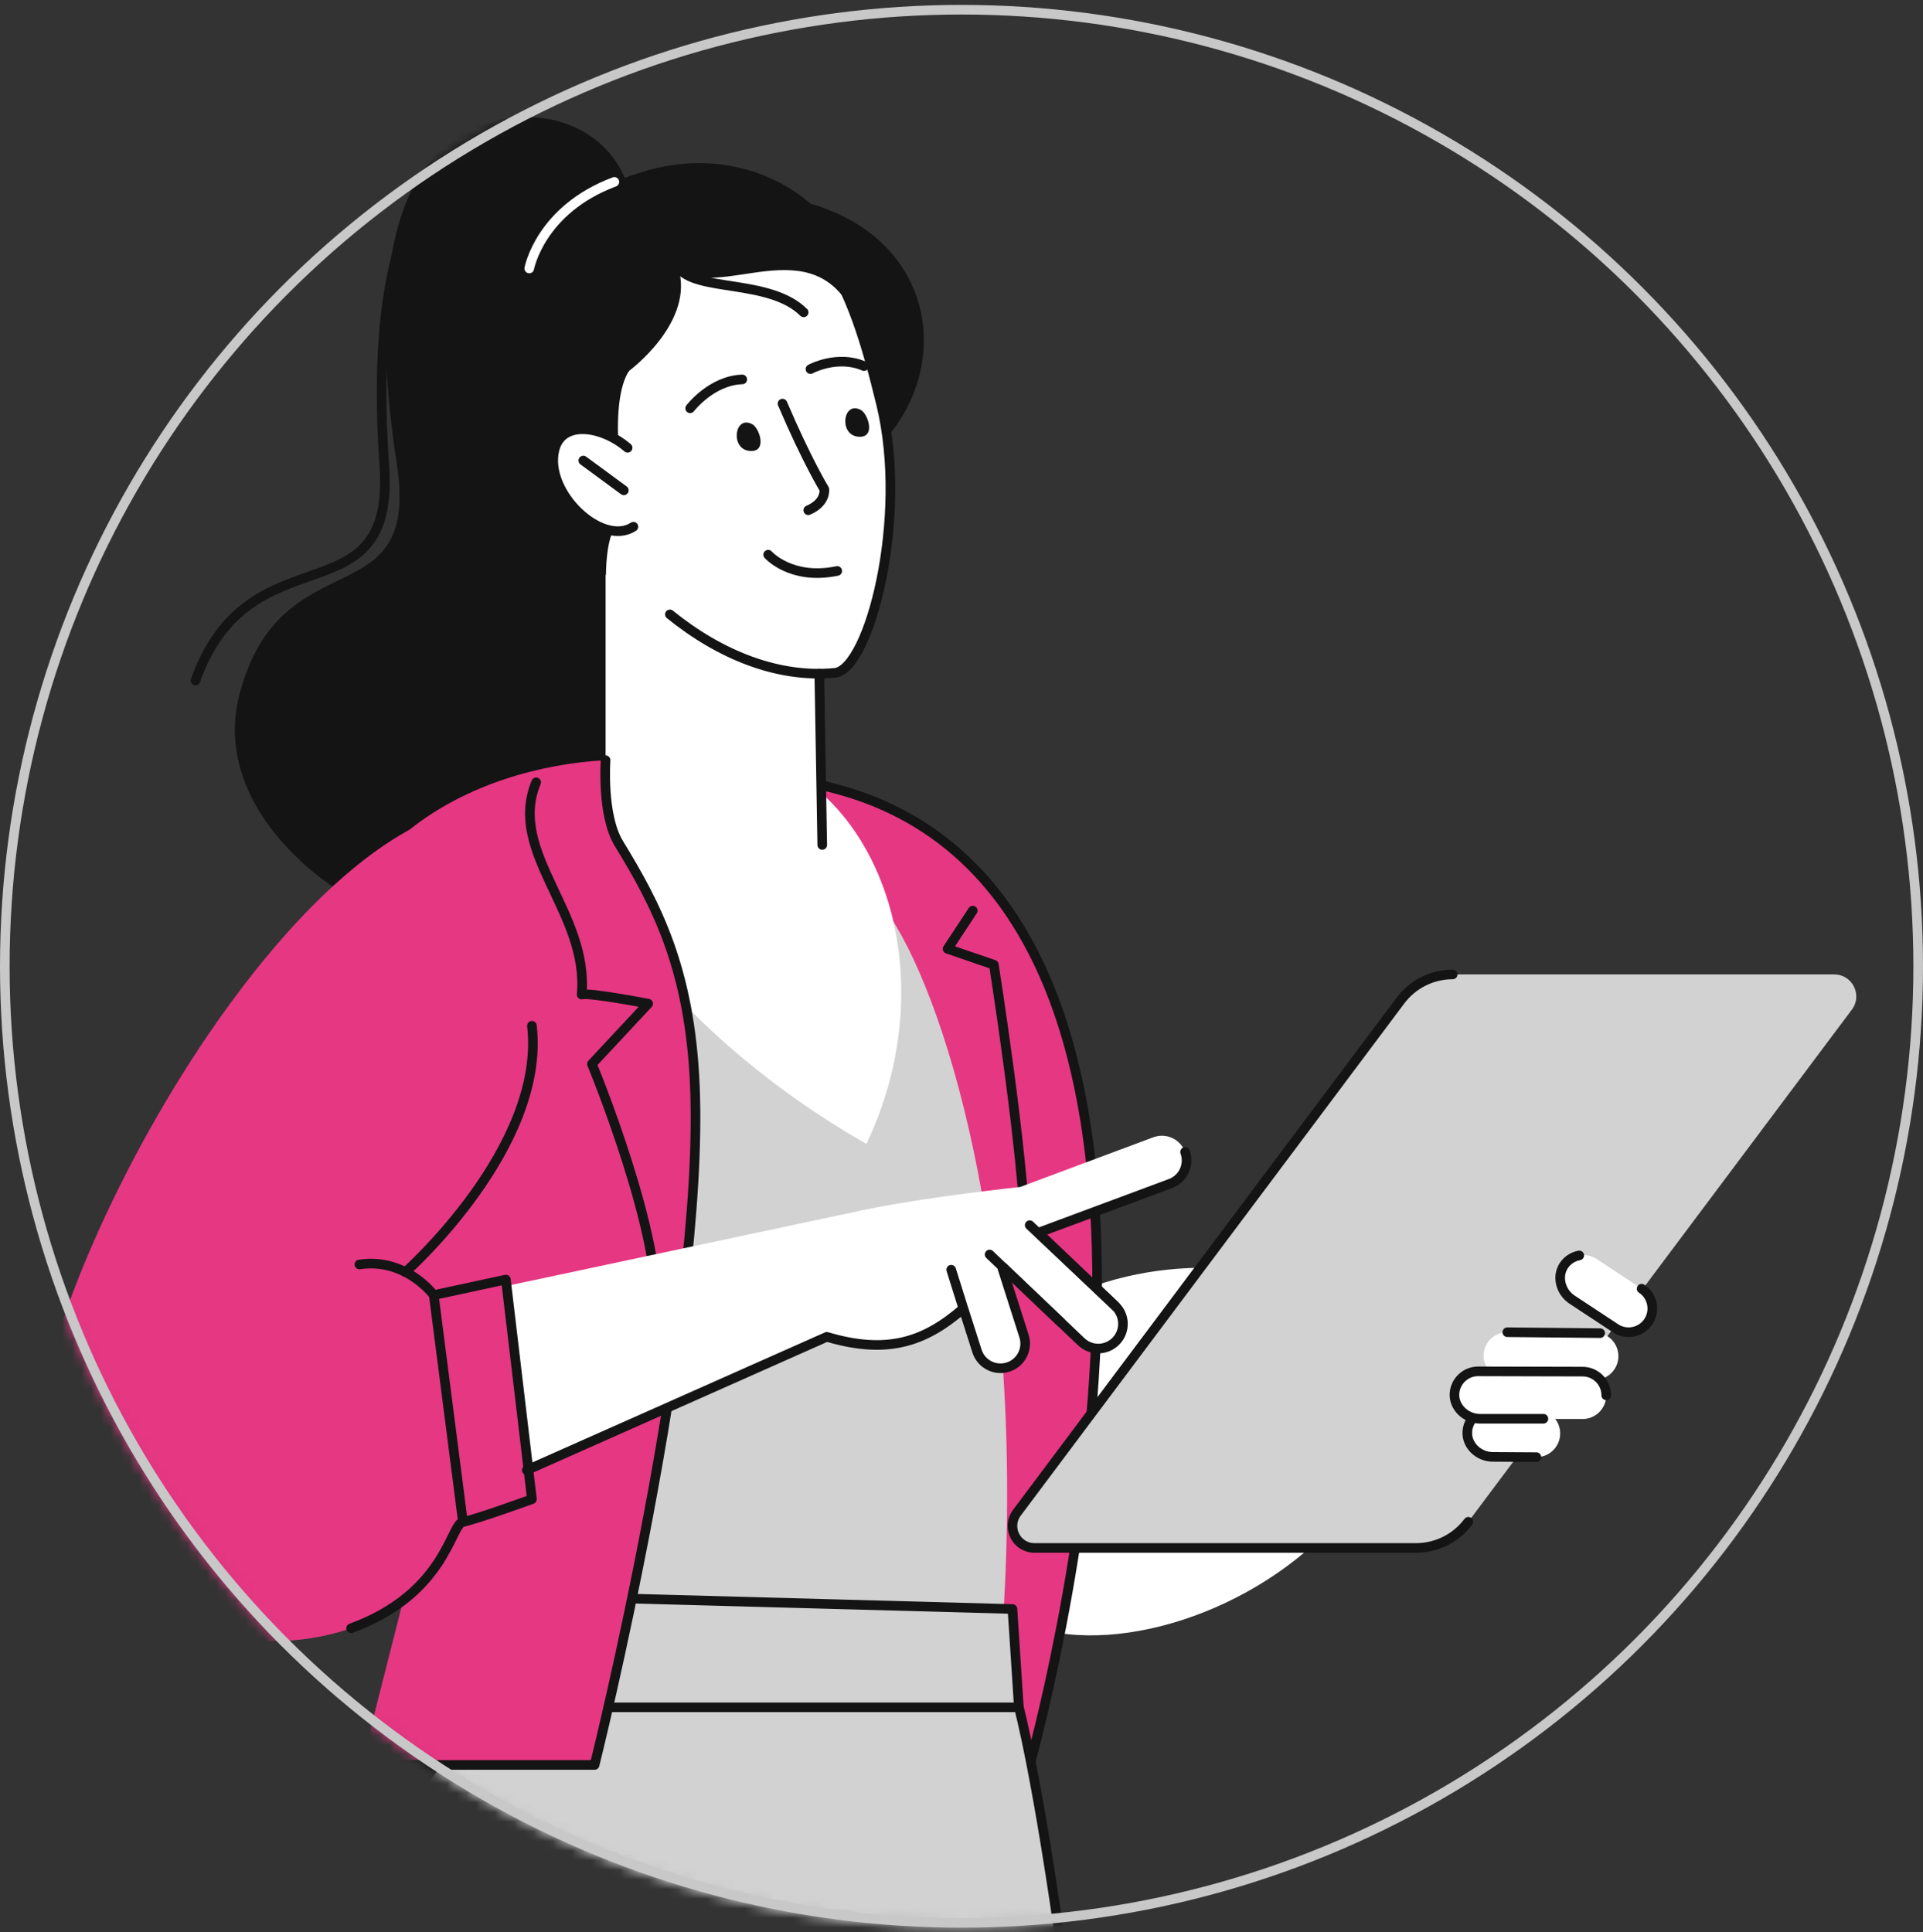 <svg width="200" height="201" viewBox="0 0 200 201" fill="none" xmlns="http://www.w3.org/2000/svg">
<rect x="0" y="0" width="200" height="201" fill="#333333" stroke="none"/>
<mask id="mask0_214_5854" style="mask-type:alpha" maskUnits="userSpaceOnUse" x="0" y="0" width="200" height="201">
<circle cx="100" cy="100.51" r="99.5" fill="white" stroke="#282828"/>
</mask>
<g mask="url(#mask0_214_5854)">
<path d="M98.686 150.583C92.826 182.852 141.888 170.929 145.328 145.109C147.546 128.469 103.4 124.623 98.686 150.583Z" fill="white"/>
<path d="M107.093 183.584C107.093 183.584 40.967 172.934 42.169 174.136C43.371 175.338 48.148 106.7 48.148 106.7C48.148 106.7 55.608 74.83 85.717 81.748C132.83 92.572 107.093 183.584 107.093 183.584Z" fill="#E63782" stroke="#141414" stroke-linecap="round" stroke-linejoin="round"/>
<path d="M84.784 183.584C69.584 183.168 55.323 165.855 55.323 165.855C55.323 165.855 29.578 92.575 55.323 82.368C76.879 73.82 85.387 84.303 92.607 95.372C98.93 105.065 106.643 132.073 104.324 168.434C103.053 188.37 84.784 183.584 84.784 183.584Z" fill="#D2D2D2"/>
<path d="M101.171 94.721L98.553 98.698L103.364 100.347C103.364 100.347 106.456 119.892 106.629 128.469" stroke="#141414" stroke-linecap="round" stroke-linejoin="round"/>
<path d="M64.985 27.673C68.872 15.612 58.113 9.278 48.972 13.486C39.831 17.695 38.78 32.056 41.271 48.266C43.763 64.475 29.311 55.764 24.929 72.124C20.546 88.484 45.873 102.018 56.687 97.116C67.502 92.214 64.985 27.673 64.985 27.673Z" fill="#141414"/>
<path d="M50.478 14.383C41.025 17.833 38.807 32.06 39.969 48.419C41.132 64.778 26.028 54.833 20.328 70.782" stroke="#141414" stroke-linecap="round" stroke-linejoin="round"/>
<path d="M106.975 300.403C109.889 263.271 112.641 219.166 110.661 204.698C107.941 184.822 105.966 177.593 105.966 177.593L105.298 167.364L50.034 165.855V177.848C50.034 177.848 14.1 216.821 -8.646 300.403L106.975 300.403Z" fill="#D2D2D2"/>
<path d="M50.034 165.855V177.848C50.034 177.848 14.1 216.821 -8.646 300.403L106.975 300.403" stroke="#141414" stroke-linecap="round" stroke-linejoin="round"/>
<path d="M110.661 204.698C107.941 184.822 105.966 177.593 105.966 177.593L105.298 167.364L50.034 165.855V177.848" stroke="#141414" stroke-linecap="round" stroke-linejoin="round"/>
<path d="M105.966 177.593H55.323" stroke="#141414" stroke-linecap="round" stroke-linejoin="round"/>
<path d="M56.975 32.489C62.16 17.982 84.403 16.82 92.607 26.197C100.73 35.482 93.769 50.479 80.681 51.003C67.593 51.527 56.975 32.489 56.975 32.489Z" fill="#141414"/>
<path d="M70.668 77.754C48.79 79.927 66.214 105.438 90.117 118.984C99.655 98.892 89.362 75.897 70.668 77.754Z" fill="white"/>
<path d="M85.08 57.136L85.518 83.488C85.299 91.509 62.985 90.926 62.985 82.613V43.308C62.985 43.308 83.111 35.087 85.08 57.136Z" fill="white"/>
<path d="M71.258 22.064C40.275 30.238 64.29 72.207 86.837 69.985C90.388 69.635 94.528 53.917 91.633 42.015C88.689 29.914 84.903 18.463 71.258 22.064Z" fill="white"/>
<path d="M69.67 63.906C74.797 68.065 80.868 70.573 86.837 69.985C90.388 69.635 94.528 53.917 91.633 42.015C88.689 29.914 84.903 18.463 71.258 22.064" stroke="#141414" stroke-linecap="round" stroke-linejoin="round"/>
<path d="M78.246 44.129C76.399 43.127 75.925 46.64 77.891 46.896C79.857 47.152 79.014 44.546 78.246 44.129Z" fill="#141414"/>
<path d="M89.536 42.647C87.689 41.645 87.215 45.158 89.181 45.414C91.147 45.67 90.305 43.064 89.536 42.647Z" fill="#141414"/>
<path d="M89.861 38.08C87.077 36.873 84.293 38.392 84.293 38.392" stroke="#141414" stroke-linecap="round" stroke-linejoin="round"/>
<path d="M77.199 39.466C73.991 39.568 71.78 42.468 71.78 42.468" stroke="#141414" stroke-linecap="round" stroke-linejoin="round"/>
<path d="M81.385 41.982C83.925 47.937 85.734 50.891 85.734 50.891C85.734 50.891 85.945 52.27 84.061 53.073" stroke="#141414" stroke-linecap="round" stroke-linejoin="round"/>
<path d="M83.584 32.489C80.046 28.971 72.288 30.404 70.526 27.799" stroke="#141414" stroke-linecap="round" stroke-linejoin="round"/>
<path d="M88.955 33.067C84.688 23.295 74.608 31.634 70.526 27.799C72.328 33.464 65.469 38.545 65.469 38.545C65.469 38.545 62.913 41.211 65.257 53.319C63.485 54.63 63.113 56.63 63.007 59.817C58.12 58.065 55.734 50.276 53.37 40.154C51.007 30.032 53.848 21.915 66.759 17.894C79.67 13.873 90.777 23.683 88.955 33.067Z" fill="#141414"/>
<path d="M63.896 18.919C56.166 21.821 55.045 27.926 55.045 27.926" stroke="white" stroke-linecap="round" stroke-linejoin="round"/>
<path d="M67.231 53.009C69.763 46.764 58.923 41.565 57.664 46.799C56.406 52.033 64.861 58.852 67.231 53.009Z" fill="white"/>
<path d="M64.882 51.003L60.667 47.904" stroke="#141414" stroke-linecap="round" stroke-linejoin="round"/>
<path d="M65.275 46.579C62.577 44.267 58.415 43.676 57.664 46.799C56.586 51.281 62.633 56.926 65.88 54.785" stroke="#141414" stroke-linecap="round" stroke-linejoin="round"/>
<path d="M58.033 85.6C38.516 73.684 8.758 121.839 4.065 146.346C-0.628 170.853 38.219 179.717 47.605 159.642L58.033 155.471L54.644 130.703L46.822 130.964C46.822 130.964 82.801 100.721 58.033 85.6Z" fill="#E63782"/>
<path d="M42.548 86.339C48.487 81.559 56.384 79.408 62.985 79.075C62.985 79.075 62.562 84.787 64.366 87.74C68.207 94.025 71.754 100.689 72.269 112.931C73.312 137.699 61.841 183.584 61.841 183.584H37.594L45.113 153.892C45.113 153.892 34.631 92.71 42.548 86.339Z" fill="#E63782"/>
<path d="M62.985 79.075C62.985 79.075 62.562 84.787 64.366 87.74C68.207 94.025 71.754 100.689 72.269 112.931C73.312 137.699 61.841 183.584 61.841 183.584H37.594" stroke="#141414" stroke-linecap="round" stroke-linejoin="round"/>
<path d="M55.763 81.371C52.736 88.654 61.273 94.927 60.496 103.449C61.258 103.213 67.413 104.396 67.413 104.396L61.562 110.67C61.562 110.67 69.07 128.779 68.242 137.302" stroke="#141414" stroke-linecap="round" stroke-linejoin="round"/>
<path d="M123.252 119.823C122.766 118.491 121.292 117.806 119.961 118.292C119.961 118.292 111.924 121.298 106.101 123.466C101.872 123.926 94.581 124.846 89.724 125.88L52.614 133.775L54.786 152.922L85.991 139.053C92.158 140.879 96.097 139.683 100.196 136.101L101.611 140.536C101.84 141.255 102.357 141.803 102.994 142.092C103.554 142.346 104.205 142.402 104.836 142.201C106.186 141.77 106.932 140.326 106.501 138.975C106.501 138.975 105.352 135.373 104.26 131.952C104.29 131.918 104.321 131.883 104.351 131.849L112.454 139.564C112.951 140.037 113.588 140.272 114.224 140.272C114.902 140.272 115.579 140.005 116.083 139.475C117.06 138.448 117.021 136.824 115.994 135.846L107.988 128.224L121.72 123.114C122.43 122.855 122.956 122.316 123.219 121.667C123.45 121.098 123.479 120.445 123.252 119.823Z" fill="white"/>
<path d="M54.786 152.922L85.991 139.053C92.158 140.879 96.097 139.683 100.196 136.101L101.611 140.535C101.84 141.255 102.358 141.803 102.995 142.092C103.554 142.346 104.205 142.402 104.836 142.2C106.187 141.77 106.932 140.326 106.501 138.975C106.501 138.975 105.352 135.373 104.26 131.952C104.291 131.917 104.321 131.883 104.351 131.849L112.455 139.564C112.951 140.037 113.588 140.272 114.224 140.272C114.902 140.272 115.579 140.004 116.083 139.475C117.061 138.448 117.021 136.823 115.994 135.846L107.988 128.224L121.721 123.114C122.43 122.855 122.956 122.316 123.219 121.667C123.45 121.098 123.479 120.445 123.252 119.823" stroke="#141414" stroke-linecap="round" stroke-linejoin="round"/>
<path d="M110.364 137.574L102.922 130.489" stroke="#141414" stroke-linecap="round" stroke-linejoin="round"/>
<path d="M115.994 135.846L107.094 127.44" stroke="#141414" stroke-linecap="round" stroke-linejoin="round"/>
<path d="M107.589 161.012H147.275C149.414 161.012 151.428 160.004 152.71 158.291L192.603 105.016C193.732 103.508 192.656 101.357 190.772 101.357H151.086C148.947 101.357 146.933 102.365 145.651 104.078L105.758 157.353C104.629 158.861 105.705 161.012 107.589 161.012Z" fill="#D2D2D2"/>
<path d="M151.086 101.357C148.947 101.357 146.933 102.365 145.651 104.078L105.758 157.353C104.629 158.861 105.705 161.012 107.589 161.012H147.275C149.414 161.012 151.428 160.004 152.71 158.291" stroke="#141414" stroke-linecap="round" stroke-linejoin="round"/>
<path d="M98.93 132.074C99.329 133.33 99.722 134.588 100.114 135.846" stroke="#141414" stroke-linecap="round" stroke-linejoin="round"/>
<path d="M36.513 169.368C46.372 165.764 46.846 158.544 48.148 158.307C49.45 158.07 55.323 155.939 55.323 155.939L52.614 133.095L45.113 134.713C45.113 134.713 42.229 130.79 37.377 131.528" stroke="#141414" stroke-linecap="round" stroke-linejoin="round"/>
<path d="M55.323 106.7C56.788 119.365 42.169 132.318 42.169 132.318" stroke="#141414" stroke-linecap="round" stroke-linejoin="round"/>
<path d="M45.113 134.713L48.148 158.307" stroke="#141414" stroke-linecap="round" stroke-linejoin="round"/>
<path d="M46.533 191.3C16.993 231.081 1.238 294.101 1.238 294.101" stroke="#141414" stroke-linecap="round" stroke-linejoin="round"/>
<path d="M162.265 149.101C162.265 147.742 161.166 146.639 159.807 146.635L155.075 146.606C154.416 146.605 153.817 146.861 153.373 147.281C152.954 147.677 152.674 148.219 152.614 148.826C152.467 150.303 153.768 151.534 155.253 151.539L159.792 151.567C161.157 151.571 162.265 150.466 162.265 149.101Z" fill="white"/>
<path d="M159.807 146.635L155.075 146.606C154.416 146.605 153.817 146.861 153.373 147.281C152.954 147.677 152.674 148.219 152.614 148.826C152.467 150.303 153.768 151.534 155.253 151.539L159.792 151.567" stroke="#141414" stroke-linecap="round" stroke-linejoin="round"/>
<path d="M171.446 137.453C172.188 136.315 171.87 134.791 170.735 134.045L166.045 130.951C165.494 130.59 164.852 130.477 164.251 130.586C163.683 130.689 163.153 130.99 162.771 131.465C161.841 132.623 162.258 134.365 163.499 135.18L168.027 138.167C169.168 138.916 170.7 138.596 171.446 137.453Z" fill="white"/>
<path d="M164.251 130.586C163.683 130.689 163.153 130.99 162.771 131.465C161.841 132.623 162.258 134.365 163.499 135.18L168.027 138.167C169.168 138.916 170.7 138.596 171.446 137.453C172.188 136.315 171.87 134.791 170.735 134.045" stroke="#141414" stroke-linecap="round" stroke-linejoin="round"/>
<path d="M168.319 141.066C168.319 139.707 167.22 138.604 165.861 138.6L156.768 138.572C156.108 138.57 155.509 138.827 155.065 139.246C154.646 139.643 154.366 140.184 154.306 140.791C154.16 142.269 155.461 143.5 156.946 143.504L165.846 143.532C167.211 143.536 168.319 142.431 168.319 141.066Z" fill="white"/>
<path d="M156.767 138.572L166.425 138.669" stroke="#141414" stroke-linecap="round" stroke-linejoin="round"/>
<path d="M167.056 145.137C167.056 143.778 165.957 142.675 164.598 142.671L153.741 142.643C153.082 142.641 152.482 142.897 152.038 143.317C151.62 143.713 151.34 144.255 151.279 144.862C151.133 146.339 152.434 147.57 153.919 147.575L164.583 147.603C165.948 147.607 167.056 146.502 167.056 145.137Z" fill="white"/>
<path d="M167.056 145.137C167.056 143.778 165.957 142.675 164.598 142.671L153.741 142.643C153.082 142.641 152.482 142.897 152.038 143.317C151.62 143.713 151.34 144.255 151.279 144.862C151.133 146.339 152.434 147.57 153.919 147.575H160.522" fill="white"/>
<path d="M167.056 145.137C167.056 143.778 165.957 142.675 164.598 142.671L153.741 142.643C153.082 142.641 152.482 142.897 152.038 143.317C151.62 143.713 151.34 144.255 151.279 144.862C151.133 146.339 152.434 147.57 153.919 147.575H160.522" stroke="#141414" stroke-linecap="round" stroke-linejoin="round"/>
<path d="M85.209 70.069L85.517 87.887" stroke="#141414" stroke-linecap="round" stroke-linejoin="round"/>
<path d="M87.076 59.389C82.264 60.39 79.894 57.697 79.894 57.697" stroke="#141414" stroke-linecap="round" stroke-linejoin="round"/>
</g>
<circle cx="100" cy="100.51" r="99.5" stroke="#C8C8C8"/>
</svg>
